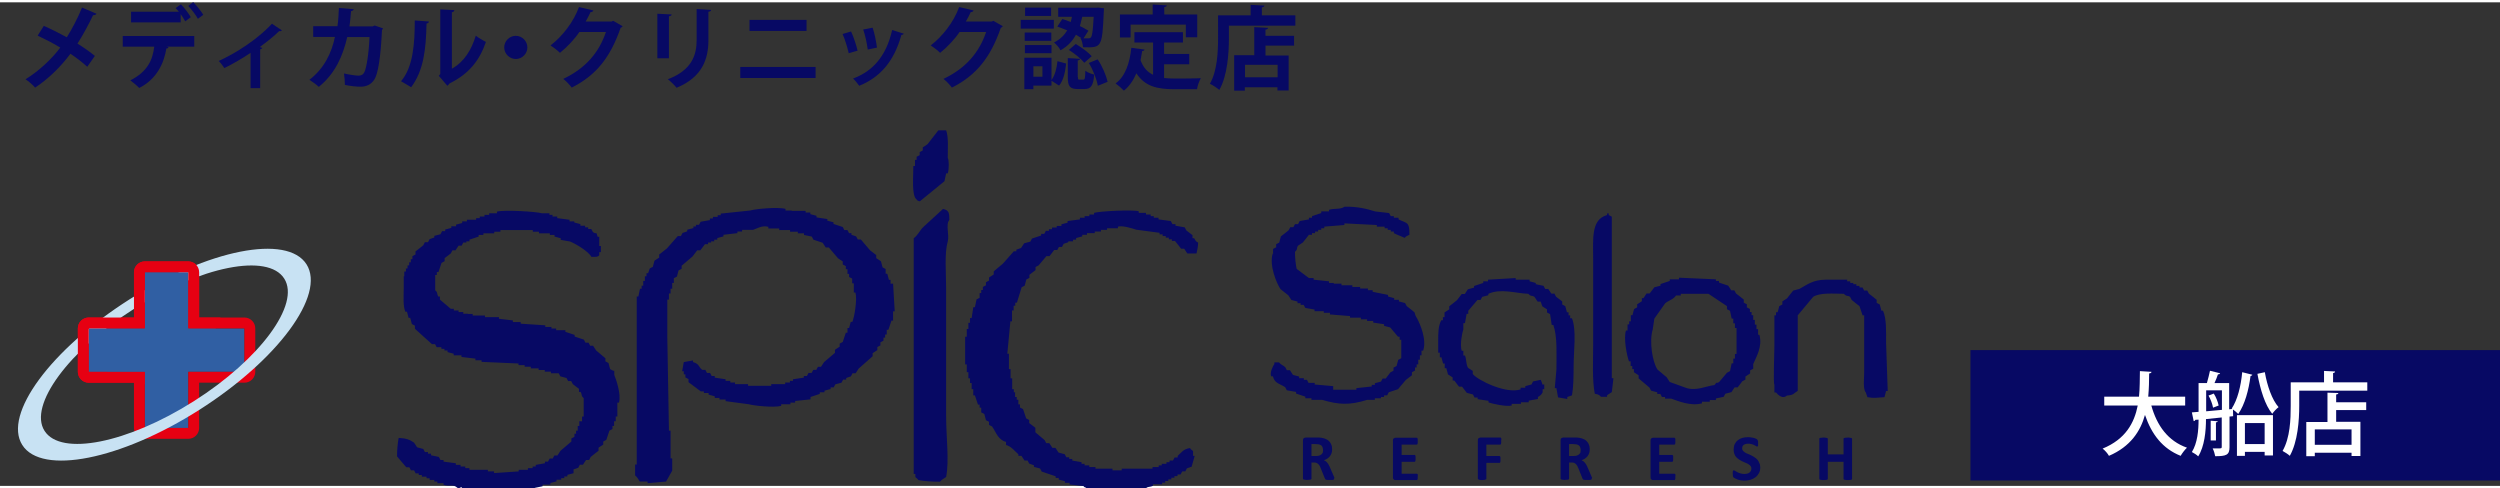 <?xml version="1.0" encoding="utf-8"?>
<!-- Generator: Adobe Illustrator 18.1.1, SVG Export Plug-In . SVG Version: 6.00 Build 0)  -->
<svg version="1.1" id="レイヤー_1" xmlns="http://www.w3.org/2000/svg" xmlns:xlink="http://www.w3.org/1999/xlink" x="0px"
	 y="0px" viewBox="0 0 1380.9 267.1" enable-background="new 0 0 1380.9 267.1" xml:space="preserve" width="297" height="58">
<rect x="0" y="0" width="1380.9" height="267.1" fill="#333333" stroke="none"/>
<g>
	<g>
		<path fill="#070964" d="M24.2,13c4.1,1.8,8.5,4,12.7,6.3c2.6-4.1,6-10.4,8.4-16.4l8,3.4c-0.2,0.5-0.9,0.8-1.9,0.8
			c-2.3,4.9-5.6,11-8.6,15.7c2.9,1.8,6.6,4.3,9.6,6.8l-4.2,6c-2.4-2.2-5.7-4.8-9.3-7.2c-5.1,6.9-12,13.8-19.5,18.7
			c-1.1-1.3-3.7-3.6-5.3-4.6c7.3-4.5,14.3-11,19.2-17.5c-4.1-2.5-8.5-4.7-12.5-6.6L24.2,13z"/>
		<path fill="#070964" d="M67.8,24.5v-5.9h39.5v5.9H92.1l1,0.3c-0.1,0.4-0.5,0.7-1.2,0.7c-1.3,7.9-5.1,16.8-15,21.8
			c-1-1.1-3.6-3.2-4.9-4.2c9.6-4.9,12.3-11.3,13.2-18.6H67.8z M102.3,10.5c-0.6-1.1-1.5-2.6-2.5-4v4.6H72.4V5.2h26.4
			c-0.6-0.8-1.3-1.5-1.8-2l2.9-2.1c2,1.9,4.3,5.1,5.5,7.1L102.3,10.5z M109.3,9.1c-1-1.9-3.5-5.2-5.3-7.1l2.7-2.1c2,2,4.4,5,5.6,7
			L109.3,9.1z"/>
		<path fill="#070964" d="M155.7,15.5c-0.3,0.4-0.8,0.5-1.5,0.4c-3.1,3.1-7.2,6.2-10.7,8.8c0.5,0.2,1,0.3,1.4,0.5
			c-0.1,0.3-0.6,0.6-1.2,0.8v21.4h-5.3V27.9c-3.6,2.5-10.2,6.4-14.5,8.4c-0.7-1.1-2.1-3-3.1-3.9c16.2-7.5,26.3-17.1,29.4-20.6
			L155.7,15.5z"/>
		<path fill="#070964" d="M211.6,14.4c-0.1,0.3-0.3,0.6-0.6,0.8c-0.7,15.2-2.2,24.3-4.2,27.4c-1.8,2.8-4.4,4-7.6,4
			c-2.4,0-5.4-0.3-8.7-1c0-1.7-0.2-4.6-0.5-6.3c3.1,0.7,6.7,1.2,7.9,1.2c1.5,0,2.6-0.4,3.4-2c1.1-2.3,2.4-9.8,2.8-19.3h-12.3
			c-2.4,10.3-6.5,20-15.7,27.5c-1.1-1.1-3.6-2.9-5.2-3.9c8.3-6.4,12.3-15,14.1-23.7H173v-5.9h13.4c0.5-3.5,0.6-6.3,0.8-10.1l8.2,0.7
			c-0.1,0.5-0.6,0.9-1.5,1.1c-0.3,3.1-0.4,5.4-0.9,8.4h12.8l1.2-0.5L211.6,14.4z"/>
		<path fill="#070964" d="M236.9,10.6c0,0.6-0.5,1-1.3,1.1c-0.3,14.4-1.6,26-8.5,35.2c-1.5-0.9-3.9-2.4-5.6-3.3
			c6.7-7.8,7.6-20.8,7.6-33.6L236.9,10.6z M249.7,36.6c6.7-3.7,10.8-10.5,13.1-18.2c1.3,1.1,4.1,2.7,5.6,3.5
			c-3.6,10.4-9.5,17.7-20.1,22.9c-0.3,0.5-0.8,1-1.2,1.3l-4.7-5.5l0.8-1V3.9l7.8,0.4c-0.1,0.6-0.5,1.1-1.4,1.2V36.6z"/>
		<path fill="#070964" d="M291.3,24.9c0,3.5-2.9,6.4-6.4,6.4c-3.5,0-6.4-2.9-6.4-6.4c0-3.5,2.9-6.4,6.4-6.4
			C288.5,18.5,291.3,21.5,291.3,24.9z"/>
		<path fill="#070964" d="M343.9,13.2c-0.2,0.4-0.7,0.7-1.1,0.9c-5.7,16.4-13.5,26.2-27,33c-1.1-1.4-2.9-3.5-4.7-4.8
			c12.5-5.9,19.8-14.7,23.6-25.9H320c-2.5,3.8-6.6,8.2-10.7,11.5c-1.2-1.2-3.5-3-5.2-4.1c6.5-5,12.7-12.9,15.7-21.2l8,1.9
			c-0.2,0.6-0.9,0.9-1.6,0.9c-0.8,1.8-1.8,3.6-2.7,5.2h14.3l0.9-0.4L343.9,13.2z"/>
		<path fill="#070964" d="M363.1,30.9V6.3l7.9,0.4c0,0.5-0.5,0.9-1.5,1v23.2H363.1z M392.8,4.2c0,0.5-0.4,0.9-1.5,1v15.7
			c0,10.6-3.5,20.5-17.6,26.3c-1-1.3-3.3-3.6-4.8-4.7c13.3-5.1,15.9-13.4,15.9-21.7V3.7L392.8,4.2z"/>
		<path fill="#070964" d="M450.5,35.7v6.1h-41.6v-6.1H450.5z M445.5,9.7v6.1H414V9.7H445.5z"/>
		<path fill="#070964" d="M470.1,16.1c1.4,3,2.9,7.6,3.6,10.6l-4.9,1.4c-0.7-3.1-2-7.5-3.4-10.6L470.1,16.1z M499.2,17.3
			c-0.2,0.4-0.6,0.7-1.3,0.7c-4.1,14.8-11.9,23.5-23.3,28.1c-0.7-1-2.3-3-3.4-4c10.7-4,18.2-12,21.6-26.8L499.2,17.3z M482,14
			c1.1,3.1,2,7.9,2.4,11l-5.1,1.1c-0.4-3.3-1.4-7.9-2.5-11.1L482,14z"/>
		<path fill="#070964" d="M553.9,13.2c-0.2,0.4-0.7,0.7-1.1,0.9c-5.7,16.4-13.5,26.2-27,33c-1.1-1.4-2.9-3.5-4.7-4.8
			c12.5-5.9,19.8-14.7,23.6-25.9H530c-2.5,3.8-6.6,8.2-10.7,11.5c-1.2-1.2-3.5-3-5.2-4.1c6.5-5,12.7-12.9,15.7-21.2l8,1.9
			c-0.2,0.6-0.9,0.9-1.6,0.9c-0.8,1.8-1.8,3.6-2.7,5.2h14.3l0.9-0.4L553.9,13.2z"/>
		<path fill="#070964" d="M582.1,9.7v4.8h-18.3V9.7H582.1z M580.8,30.6v12.3c1.9-2.5,2.9-6.5,3.3-10.4l4.8,1.3
			c-0.5,4.5-1.4,9.2-3.9,12.2l-4.2-2.7v2.7h-10v2h-5V30.6H580.8z M580.7,16.7v4.6h-14.7v-4.6H580.7z M566.1,28.1v-4.5h14.7v4.5
			H566.1z M580.6,2.9v4.6h-14.4V2.9H580.6z M575.8,41.1v-5.8h-5v5.8H575.8z M609.7,4.9c-0.9,20.2-1.1,20.2-11.5,19.9
			c-0.1-1.6-0.6-3.7-1.4-5.1l0.6,0.1c-0.9-0.6-2-1.2-3.1-1.9c-1.8,3.3-4.4,6.3-8.5,8.6c-0.7-1.4-2.3-3.3-3.6-4.3
			c3.5-1.8,5.7-4.1,7.3-6.7c-1.9-0.8-3.8-1.5-5.5-2.1l2.8-4.2c1.5,0.5,3.1,1,4.6,1.7c0.3-1,0.5-1.9,0.7-2.9h-7.6v-5h20.9l1.2-0.1
			l3.2,0.4L609.7,4.9z M595.4,41.2c0,1.4,0.1,1.5,0.9,1.5h2.1c0.8,0,1-0.6,1.1-4.9c1.1,0.9,3.4,1.8,4.9,2.1c-0.5,6.3-1.9,8-5.4,8
			h-3.7c-4.5,0-5.5-1.7-5.5-6.7V30.8l6.8,0.4c0,0.4-0.4,0.8-1.3,0.9V41.2z M598.9,33.4c-1.7-2.2-5.4-5.2-8.5-7.1l3.8-3.3
			c3.2,1.9,7,4.6,8.8,6.8L598.9,33.4z M598.5,19.9c1.2,0,2.1,0,2.8,0c0.5,0,0.9-0.1,1.3-0.6c0.7-0.8,1.1-3.8,1.5-11.3h-6.3
			c-0.4,1.6-0.8,3.3-1.3,5.1c1.8,0.9,3.5,1.8,4.7,2.6L598.5,19.9z M606.4,46.1c-0.6-3.5-2.6-8.8-5-12.6l4.9-2
			c2.6,3.8,4.7,8.9,5.5,12.4L606.4,46.1z"/>
		<path fill="#070964" d="M643,34.2v7.6c1.8,0.2,3.8,0.3,5.8,0.3c2.7,0,11.1,0,14.5-0.2c-0.9,1.5-1.9,4.3-2.1,6.1h-12.6
			c-9.4,0-16.3-1.6-20.9-8.8c-1.7,3.9-3.9,7.2-6.9,9.6c-1-1.1-3.3-3.1-4.6-4c5.3-3.8,7.8-11.1,8.7-19.7l7.3,1
			c-0.1,0.5-0.6,0.8-1.3,0.8c-0.3,1.8-0.6,3.4-0.9,5.1c1.5,4.1,3.9,6.6,6.9,8V22.2h-10.3v-5.7h26.8v5.7H643v6.3h13.9v5.7H643z
			 M624.5,12.4v7h-5.9V6.7h18.1V1.2l7.8,0.5c0,0.5-0.5,0.8-1.4,0.9v4.1h18.2v12.6H655v-7H624.5z"/>
		<path fill="#070964" d="M697.1,7.2h18.4v5.7h-36.7v7c0,8.2-0.8,20.6-5.3,28.5c-1.1-1-3.8-2.8-5.2-3.4c4.1-7.2,4.5-17.8,4.5-25.1
			V7.2h18V1.4l7.6,0.4c0,0.5-0.4,0.8-1.4,1V7.2z M700.4,14.1c0,0.6-0.5,0.9-1.4,1v3.4h15.8v5.4H699v5.5h12.8v19.3h-6.2v-1.8h-18v1.9
			h-5.9V29.2h11.1V13.7L700.4,14.1z M705.7,41.4v-6.9h-18v6.9H705.7z"/>
	</g>
	<g>
		<g>
			<path fill-rule="evenodd" clip-rule="evenodd" fill="#070964" d="M506.4,109c1,1,0,0.4,1.7,0.9c4.5-3.7,9.1-7.4,13.6-11.1
				c0.3-1.4,0.6-2.8,0.9-4.3h0.9c0.8-2.3,0.7-7.7,0-8.5c0-5,0.5-11.7-0.9-15.3h-4.3c-2,2.6-4,5.1-6,7.7c-0.9,0.6-1.7,1.1-2.6,1.7
				v1.7c-0.6,0.3-1.1,0.6-1.7,0.9v1.7c-0.6,0.3-1.1,0.6-1.7,0.9v1.7h-0.9v3.4h-0.9C504.6,95.5,503.3,106.9,506.4,109z M781.3,171.2
				c-1.4-1.1-2.8-2.3-4.3-3.4c-0.3-0.6-0.6-1.1-0.9-1.7c-1.1-0.3-2.3-0.6-3.4-0.9v-0.9h-2.6v-0.9c-1.1-0.3-2.3-0.6-3.4-0.9v-0.9
				c-2.8-0.6-5.7-1.1-8.5-1.7v-0.9h-2.6v-0.9h-4.3v-0.9h-4.3v-0.9h-6v-0.9h-4.3V155h-2.6v-0.9c-2.8-0.3-5.7-0.6-8.5-0.9v-0.9h-2.6
				c-2.3-1.7-4.5-3.4-6.8-5.1c-0.5-2.6-0.9-5.7-0.9-9.4c1.7-1.5,0.7-2,1.7-3.4c0.9-0.6,1.7-1.1,2.6-1.7c1.1-1.4,2.3-2.8,3.4-4.3h1.7
				v-0.9h1.7v-0.9h1.7v-0.9h1.7v-0.9h1.7v-0.9c3.7-0.3,7.4-0.6,11.1-0.9v-0.9c6,0.3,11.9,0.6,17.9,0.9v0.9h4.3v0.9h1.7v0.9h1.7v0.9
				h1.7v0.9c1.9,1,4.1,1.7,6,2.6c0.7-0.9,1.5-1.2,2.6-1.7c0.1-7.3-1.3-6.2-6-8.5v-0.9h-2.6v-0.9h-1.7c-0.3-0.6-0.6-1.1-0.9-1.7
				c-2.6-0.3-5.1-0.6-7.7-0.9c-4.8-1.5-10.2-2.8-17-2.6c-1.9,1.6-5.8,0.8-8.5,1.7v0.9h-4.3v0.9c-1.7,0.6-3.4,1.1-5.1,1.7v0.9h-1.7
				v0.9c-1.7,0.3-3.4,0.6-5.1,0.9c-0.3,0.6-0.6,1.1-0.9,1.7h-1.7c-0.3,0.6-0.6,1.1-0.9,1.7h-1.7c-0.3,0.6-0.6,1.1-0.9,1.7
				c-1.4,1.1-2.8,2.3-4.3,3.4c-0.3,1.1-0.6,2.3-0.9,3.4c-0.6,0.3-1.1,0.6-1.7,0.9v1.7c-0.6,0.3-1.1,0.6-1.7,0.9v2.6H703
				c-2.1,6.4,2.3,16.8,4.3,19.6c1.4,1.1,2.8,2.3,4.3,3.4c0.6,0.9,1.1,1.7,1.7,2.6c1.1,0.3,2.3,0.6,3.4,0.9v0.9h1.7v0.9h1.7
				c0.3,0.6,0.6,1.1,0.9,1.7c1.7,0.3,3.4,0.6,5.1,0.9v0.9h5.1v0.9h3.4v0.9c3.7,0.3,7.4,0.6,11.1,0.9v0.9h6v0.9h3.4v0.9h3.4v0.9
				c2,0.3,4,0.6,6,0.9v0.9c1.1,0.3,2.3,0.6,3.4,0.9c1.4,1.7,2.8,3.4,4.3,5.1h0.9v1.7h0.9v10.2c-0.6,0.3-1.1,0.6-1.7,0.9
				c-0.3,1.1-0.6,2.3-0.9,3.4c-0.6,0.3-1.1,0.6-1.7,0.9v1.7c-0.6,0.3-1.1,0.6-1.7,0.9c-0.9,1.1-1.7,2.3-2.6,3.4h-1.7
				c-0.3,0.6-0.6,1.1-0.9,1.7c-1.1,0.3-2.3,0.6-3.4,0.9v0.9h-1.7v0.9c-2.8,0.3-5.7,0.6-8.5,0.9v0.9h-12.8V212
				c-3.4-0.3-6.8-0.6-10.2-0.9v-0.9h-3.4c-0.3-0.6-0.6-1.1-0.9-1.7h-1.7v-0.9h-2.6v-0.9c-1.1-0.3-2.3-0.6-3.4-0.9
				c-0.6-0.9-1.1-1.7-1.7-2.6h-1.7c-0.3-0.6-0.6-1.1-0.9-1.7c-1.1-1-2.5-1.4-3.4-2.6h-2.6v0.9c-0.5,0.5-2.8,5-1.7,6.8h0.9
				c1,4,3.8,4,6.8,6c0.3,0.6,0.6,1.1,0.9,1.7c1.7,0.3,3.4,0.6,5.1,0.9v0.9c1.7,0.6,3.4,1.1,5.1,1.7v0.9h3.4v0.9h6
				c9.4,2.8,15.3,2.9,24.7,0h4.3v-0.9h3.4V218h1.7v-0.9h1.7c0.3-0.6,0.6-1.1,0.9-1.7c1.7-0.6,3.4-1.1,5.1-1.7
				c1.4-1.7,2.8-3.4,4.3-5.1c1.1-0.9,2.3-1.7,3.4-2.6v-1.7c0.6-0.3,1.1-0.6,1.7-0.9v-1.7h0.9v-1.7h0.9v-2.6h0.9V195h0.9v-2.6h0.9
				c2.1-6.3-1.8-14.9-3.4-17.9C781.9,173.4,781.6,172.3,781.3,171.2z M491.9,155.9v-2.6h-0.9c-0.3-1.1-0.6-2.3-0.9-3.4h-0.9v-2.6
				c-0.6-0.3-1.1-0.6-1.7-0.9c-0.3-1.1-0.6-2.3-0.9-3.4c-0.9-0.6-1.7-1.1-2.6-1.7v-1.7c-1.1-0.9-2.3-1.7-3.4-2.6c-1.7-2-3.4-4-5.1-6
				h-1.7c-0.3-0.6-0.6-1.1-0.9-1.7c-0.9-0.3-1.7-0.6-2.6-0.9v-0.9H469c-0.3-0.6-0.6-1.1-0.9-1.7h-1.7c-0.3-0.6-0.6-1.1-0.9-1.7
				c-1.7-0.6-3.4-1.1-5.1-1.7v-0.9c-1.1-0.3-2.3-0.6-3.4-0.9v-0.9c-2-0.3-4-0.6-6-0.9v-0.9c-1.1-0.3-2.3-0.6-3.4-0.9v-0.9h-2.6v-0.9
				h-7.7V115h-3.4v-0.9c-4.1-1.2-16.6,0-19.6,0.9c-5.4,0.6-10.8,1.1-16.2,1.7v0.9h-1.7v0.9h-2.6v0.9h-1.7v0.9
				c-1.7,0.3-3.4,0.6-5.1,0.9c-0.3,0.6-0.6,1.1-0.9,1.7h-1.7v0.9H383v0.9c-1.1,0.3-2.3,0.6-3.4,0.9v0.9c-0.9,0.3-1.7,0.6-2.6,0.9
				c-0.3,0.6-0.6,1.1-0.9,1.7h-1.7c-2,2.3-4,4.5-6,6.8c-1.4,1.1-2.8,2.3-4.3,3.4v1.7c-0.9,0.6-1.7,1.1-2.6,1.7
				c-0.3,1.1-0.6,2.3-0.9,3.4c-0.6,0.3-1.1,0.6-1.7,0.9c-0.3,0.9-0.6,1.7-0.9,2.6h-0.9v1.7h-0.9v2.6h-0.9v2.6h-0.9v1.7h-0.9
				c-0.3,1.4-0.6,2.8-0.9,4.3h-0.9v92.8h-0.9v6c1,0.8,1.9,2.2,2.6,3.4h4.3v0.9c3.4-0.3,6.8-0.6,10.2-0.9c1.1-2,2.3-4,3.4-6v-6.8
				h-0.9v-15.3h-0.9c-0.3-17-0.6-34-0.9-51.1v-21.3h0.9v-3.4h0.9v-2.6h0.9V155h0.9v-2.6c0.6-0.3,1.1-0.6,1.7-0.9
				c0.3-1.1,0.6-2.3,0.9-3.4c0.6-0.3,1.1-0.6,1.7-0.9v-1.7c2-1.7,4-3.4,6-5.1c0.9-1.1,1.7-2.3,2.6-3.4h1.7c0.9-1.1,1.7-2.3,2.6-3.4
				h1.7v-0.9h1.7V132h1.7v-0.9h1.7v-0.9c1.1-0.3,2.3-0.6,3.4-0.9v-0.9c2.6-0.3,5.1-0.6,7.7-0.9v-0.9h2.6v-0.9h6c2-0.6,5-2.7,8.5-1.7
				v0.9h6v0.9h6v0.9h4.3v0.9h3.4v0.9c1.4,0.3,2.8,0.6,4.3,0.9c0.3,0.6,0.6,1.1,0.9,1.7c1.7,0.6,3.4,1.1,5.1,1.7
				c0.6,0.9,1.1,1.7,1.7,2.6h1.7c1.7,2,3.4,4,5.1,6c0.9,0.6,1.7,1.1,2.6,1.7v1.7c0.6,0.3,1.1,0.6,1.7,0.9v1.7h0.9v2.6h0.9v1.7
				c0.6,0.3,1.1,0.6,1.7,0.9v2.6h0.9v5.1h0.9c1.1,3.8-0.6,13.7-1.7,16.2h-0.9c-0.3,1.1-0.6,2.3-0.9,3.4h-0.9v2.6h-0.9
				c-0.6,1.7-1.1,3.4-1.7,5.1c-0.6,0.3-1.1,0.6-1.7,0.9v1.7c-0.9,0.6-1.7,1.1-2.6,1.7v1.7c-2,1.7-4,3.4-6,5.1
				c-0.6,0.9-1.1,1.7-1.7,2.6h-1.7c-0.3,0.6-0.6,1.1-0.9,1.7h-1.7c-0.3,0.6-0.6,1.1-0.9,1.7h-1.7c-0.3,0.6-0.6,1.1-0.9,1.7h-1.7v0.9
				c-2,0.3-4,0.6-6,0.9v0.9h-1.7v0.9h-2.6v0.9h-7.7v0.9h-12.8v-0.9H406v-0.9h-2.6v-0.9h-2.6v-0.9c-2-0.3-4-0.6-6-0.9v-0.9h-1.7
				c-0.3-0.6-0.6-1.1-0.9-1.7h-1.7c-0.3-0.6-0.6-1.1-0.9-1.7h-1.7c-2.2-1.6-1.4-3.2-5.1-4.3v-0.9c-1.7,0.3-3.4,0.6-5.1,0.9
				c-0.3,1.7-0.6,3.4-0.9,5.1h0.9v1.7h0.9v1.7c0.6,0.3,1.1,0.6,1.7,0.9v1.7c2.3,1.7,4.5,3.4,6.8,5.1h1.7v0.9h2.6v0.9
				c1.1,0.3,2.3,0.6,3.4,0.9v0.9h2.6v0.9h3.4v0.9c4.3,0.6,8.5,1.1,12.8,1.7c2.7,0.8,13.9,2,17.9,0.9v-0.9h5.1v-0.9h2.6v-0.9
				c2.8-0.3,5.7-0.6,8.5-0.9V218c1.7-0.6,3.4-1.1,5.1-1.7v-0.9h2.6v-0.9c1.1-0.3,2.3-0.6,3.4-0.9v-0.9h1.7c0.3-0.6,0.6-1.1,0.9-1.7
				c1.1-0.3,2.3-0.6,3.4-0.9c0.3-0.6,0.6-1.1,0.9-1.7h1.7v-0.9c0.9-0.3,1.7-0.6,2.6-0.9c0.3-0.6,0.6-1.1,0.9-1.7h1.7
				c0.6-0.9,1.1-1.7,1.7-2.6c2.6-2.3,5.1-4.5,7.7-6.8v-1.7c0.9-0.6,1.7-1.1,2.6-1.7v-1.7c0.6-0.3,1.1-0.6,1.7-0.9v-1.7
				c0.6-0.3,1.1-0.6,1.7-0.9v-1.7h0.9v-1.7h0.9v-2.6h0.9c0.6-1.7,1.1-3.4,1.7-5.1h0.9v-5.1h0.9c-0.3-5.1-0.6-10.2-0.9-15.3H491.9z
				 M520.9,114.1c-3.7,3.4-7.4,6.8-11.1,10.2c-1.8,1.8-2.9,4.5-5.1,6v130.2h0.9v1.7c0.2,0.4,1.2,0.8,1.7,1.7
				c3.2,0.6,7.6,0.9,11.9,0.9c0.8-1,2.2-1.9,3.4-2.6c1.8-9.2,0-21.6,0-34v-70.6c0-8.1-1-18.9,0.9-25.5c1-3.8-1.3-9.4,0.9-11.9
				C524.4,116.1,524.1,114.9,520.9,114.1z M338.7,203.5c-0.6-0.3-1.1-0.6-1.7-0.9c-0.3-1.1-0.6-2.3-0.9-3.4
				c-0.6-0.3-1.1-0.6-1.7-0.9v-1.7c-1.7-1.4-3.4-2.8-5.1-4.3c-0.6-0.9-1.1-1.7-1.7-2.6H326c-0.3-0.6-0.6-1.1-0.9-1.7h-1.7
				c-0.3-0.6-0.6-1.1-0.9-1.7c-1.7-0.6-3.4-1.1-5.1-1.7v-0.9c-1.7-0.6-3.4-1.1-5.1-1.7v-0.9h-5.1v-0.9h-2.6v-0.9h-3.4v-0.9
				c-4.5-0.3-9.1-0.6-13.6-0.9v-0.9h-4.3v-0.9c-2.6-0.3-5.1-0.6-7.7-0.9v-0.9h-7.7v-0.9h-6.8v-0.9h-2.6V172h-2.6v-0.9h-2.6v-0.9
				h-2.6v-0.9h-1.7c-2-1.7-4-3.4-6-5.1v-1.7h-0.9c-1-1.7-0.1-2.1-1.7-3.4v-8.5h0.9V149h0.9c0.6-1.7,1.1-3.4,1.7-5.1
				c0.6-0.3,1.1-0.6,1.7-0.9v-1.7c1.1-0.9,2.3-1.7,3.4-2.6c0.3-0.6,0.6-1.1,0.9-1.7h1.7c0.6-0.9,1.1-1.7,1.7-2.6h1.7
				c0.3-0.6,0.6-1.1,0.9-1.7h1.7V132h1.7v-0.9c1.7-0.6,3.4-1.1,5.1-1.7v-0.9h2.6v-0.9h6v-0.9h3.4v-0.9h17.9v0.9h3.4v0.9h6v0.9h2.6
				v0.9c1.1,0.3,2.3,0.6,3.4,0.9v0.9c1.7,0.3,3.4,0.6,5.1,0.9c3.5,1.4,10.2,5.5,11.9,8.5c1.8,0,3.5,0.2,4.3-0.9V138h0.9v-3.4h-0.9
				v-5.1h-0.9c-1-3.5-0.3-1-2.6-2.6c-0.3-0.6-0.6-1.1-0.9-1.7h-1.7v-0.9h-1.7v-0.9h-2.6v-0.9c-1.1-0.3-2.3-0.6-3.4-0.9V121h-2.6
				v-0.9c-2.3-0.3-4.5-0.6-6.8-0.9v-0.9h-2.6v-0.9h-1.7v-0.9h-4.3c-2.8-0.9-20.7-2-24.7-0.9v0.9h-4.3v0.9h-2.6v0.9h-2.6v0.9H263v0.9
				h-5.1v0.9h-2.6v0.9c-1.1,0.3-2.3,0.6-3.4,0.9v0.9h-2.6v0.9c-1.1,0.3-2.3,0.6-3.4,0.9v0.9h-1.7c-0.3,0.6-0.6,1.1-0.9,1.7
				c-1.1,0.3-2.3,0.6-3.4,0.9v0.9c-0.9,0.3-1.7,0.6-2.6,0.9c-0.3,0.6-0.6,1.1-0.9,1.7h-1.7c-0.3,0.6-0.6,1.1-0.9,1.7
				c-1.4,1.1-2.8,2.3-4.3,3.4v1.7c-0.6,0.3-1.1,0.6-1.7,0.9v1.7h-0.9v1.7h-0.9v1.7h-0.9v1.7h-0.9v1.7h-0.9v2.6H223v6.8
				c0,4.4-0.5,9.5,0.9,12.8h0.9c0.3,1.1,0.6,2.3,0.9,3.4h0.9c0.3,1.1,0.6,2.3,0.9,3.4c0.6,0.3,1.1,0.6,1.7,0.9v1.7
				c3.1,2.8,6.2,5.7,9.4,8.5h1.7c0.3,0.6,0.6,1.1,0.9,1.7h2.6v0.9h1.7v0.9h1.7v0.9c1.1,0.3,2.3,0.6,3.4,0.9v0.9h4.3v0.9
				c2.6,0.3,5.1,0.6,7.7,0.9v0.9h3.4v0.9c6.8,0.3,13.6,0.6,20.4,0.9v0.9h3.4v0.9h3.4v0.9h4.3v0.9h3.4v0.9h3.4v0.9h4.3
				c0.3,0.6,0.6,1.1,0.9,1.7c1.1,0.3,2.3,0.6,3.4,0.9c0.3,0.6,0.6,1.1,0.9,1.7h1.7c0.3,0.6,0.6,1.1,0.9,1.7c1.1,0.9,2.3,1.7,3.4,2.6
				v1.7h0.9c1,1.7,0.1,2.1,1.7,3.4v10.2h-0.9v2.6H320v2.6h-0.9v2.6h-0.9v1.7h-0.9v1.7c-0.6,0.3-1.1,0.6-1.7,0.9v1.7
				c-2,1.7-4,3.4-6,5.1c-0.6,0.9-1.1,1.7-1.7,2.6h-1.7c-0.3,0.6-0.6,1.1-0.9,1.7h-1.7c-0.3,0.6-0.6,1.1-0.9,1.7h-1.7v0.9
				c-1.7,0.3-3.4,0.6-5.1,0.9v0.9h-1.7v0.9h-2.6v0.9h-5.1v0.9c-4.5,0.3-9.1,0.6-13.6,0.9v-0.9h-3.4v-0.9h-10.2v-0.9H257v-0.9h-2.6
				v-0.9h-2.6v-0.9c-2.3-0.3-4.5-0.6-6.8-0.9v-0.9h-1.7c-0.3-0.6-0.6-1.1-0.9-1.7c-1.4-0.3-2.8-0.6-4.3-0.9v-0.9h-1.7v-0.9h-1.7
				c-0.3-0.6-0.6-1.1-0.9-1.7c-1.1-0.3-2.3-0.6-3.4-0.9c-0.6-0.9-1.1-1.7-1.7-2.6c-2.5-1.7-4.4-2.4-8.5-2.6
				c-0.5,2.8-0.9,6.3-0.9,10.2c1.7,2,3.4,4,5.1,6h1.7c0.3,0.6,0.6,1.1,0.9,1.7h1.7c0.3,0.6,0.6,1.1,0.9,1.7h1.7v0.9h1.7v0.9h2.6v0.9
				h1.7v0.9h2.6v0.9h1.7v0.9h3.4v0.9c3.5,1.1,5.2-0.6,7.7,1.7c2.3,0.6,1.9-1.8,2.6,0.6h39.2c0.3-0.9,0.6,0.3,0.9-0.6
				c1.4-0.3,2.8-0.6,4.3-0.9v-0.9h4.3v-0.9c1.1-0.3,2.3-0.6,3.4-0.9v-0.9h2.6v-0.9h1.7v-0.9h1.7v-0.9c1.1-0.3,2.3-0.6,3.4-0.9V258
				c0.9-0.3,1.7-0.6,2.6-0.9c0.3-0.6,0.6-1.1,0.9-1.7h1.7c0.6-0.9,1.1-1.7,1.7-2.6h1.7c0.3-0.6,0.6-1.1,0.9-1.7
				c1.4-1.1,2.8-2.3,4.3-3.4v-1.7c0.9-0.6,1.7-1.1,2.6-1.7v-1.7c0.6-0.3,1.1-0.6,1.7-0.9c0.6-1.7,1.1-3.4,1.7-5.1
				c0.6-0.3,1.1-0.6,1.7-0.9v-1.7h0.9v-2.6h0.9v-2.6h0.9v-7.7h0.9c1.3-4.4-1.5-12.6-2.6-15.3V203.5z M659.6,130.3h-0.9v-1.7
				c-1.1-0.9-2.3-1.7-3.4-2.6c-0.3-0.6-0.6-1.1-0.9-1.7c-1.7-0.3-3.4-0.6-5.1-0.9v-0.9h-1.7c-0.3-0.6-0.6-1.1-0.9-1.7
				c-2.3-0.3-4.5-0.6-6.8-0.9v-0.9h-2.6v-0.9h-1.7v-0.9h-2.6v-0.9H629v-0.9c-3.5-1-22.1,0-24.7,0.9v0.9h-2.6v0.9h-2.6v0.9h-2.6v0.9
				c-2.3,0.3-4.5,0.6-6.8,0.9v0.9c-1.1,0.3-2.3,0.6-3.4,0.9v0.9h-2.6v0.9h-2.6v0.9h-1.7v0.9h-1.7c-0.3,0.6-0.6,1.1-0.9,1.7h-1.7v0.9
				c-1.7,0.6-3.4,1.1-5.1,1.7c-0.3,0.6-0.6,1.1-0.9,1.7c-1.1,0.3-2.3,0.6-3.4,0.9c-0.6,0.9-1.1,1.7-1.7,2.6
				c-0.9,0.3-1.7,0.6-2.6,0.9v0.9H560c-2,2.3-4,4.5-6,6.8c-1.7,1.4-3.4,2.8-5.1,4.3v1.7c-0.9,0.6-1.7,1.1-2.6,1.7v1.7
				c-0.6,0.3-1.1,0.6-1.7,0.9v1.7c-0.6,0.3-1.1,0.6-1.7,0.9v1.7h-0.9v1.7h-0.9v2.6c-0.6,0.3-1.1,0.6-1.7,0.9
				c-0.3,1.4-0.6,2.8-0.9,4.3h-0.9c-0.3,2-0.6,4-0.9,6h-0.9v2.6h-0.9v3.4h-0.9v4.3h-0.9v15.3h0.9v4.3h0.9v3.4h0.9v2.6h0.9v3.4h0.9
				v3.4h0.9c0.6,1.7,1.1,3.4,1.7,5.1h0.9v1.7h0.9v2.6c0.6,0.3,1.1,0.6,1.7,0.9c0.3,1.1,0.6,2.3,0.9,3.4c0.6,0.3,1.1,0.6,1.7,0.9v1.7
				c0.6,0.3,1.1,0.6,1.7,0.9c2.3,3.3,3.2,7.3,7.7,8.5v1.7c3.1,0.9,4.6,3.3,6.8,5.1v0.9h1.7c0.6,0.9,1.1,1.7,1.7,2.6h1.7
				c0.3,0.6,0.6,1.1,0.9,1.7c0.9,0.3,1.7,0.6,2.6,0.9v0.9c1.1,0.3,2.3,0.6,3.4,0.9c0.3,0.6,0.6,1.1,0.9,1.7c2.6,0.9,5.1,1.7,7.7,2.6
				v0.9h1.7v0.9c1.1,0.3,2.3,0.6,3.4,0.9v0.9h2.6v0.9c2.6,0.3,5.1,0.6,7.7,0.9c0.6,1.1,1.1,0.3,1.7,1.4h32.3
				c0.3-0.9,0.6,0.3,0.9-0.6c1.2-0.5,1.9-0.3,3.4-0.9v-0.9h5.1v-0.9h1.7v-0.9h1.7v-0.9h1.7v-0.9h1.7v-0.9h1.7v-0.9h1.7
				c0.3-0.6,0.6-1.1,0.9-1.7h1.7c0.3-0.6,0.6-1.1,0.9-1.7c0.9-0.3,1.7-0.6,2.6-0.9c0.6-2,1.1-4,1.7-6h-0.9v-2.6
				c-0.2-0.4-1.2-0.7-1.7-1.7c-3.7,0.5-4.6,2.4-6.8,4.3v0.9h-1.7c-0.3,0.6-0.6,1.1-0.9,1.7H646v0.9h-1.7v0.9h-2.6v0.9H640v0.9h-3.4
				v0.9h-17v0.9h-5.1v-0.9h-9.4v-0.9h-3.4v-0.9h-2.6v-0.9h-1.7v-0.9c-1.7-0.3-3.4-0.6-5.1-0.9v-0.9h-1.7v-0.9H589
				c-0.3-0.6-0.6-1.1-0.9-1.7c-1.1-0.3-2.3-0.6-3.4-0.9c-0.6-0.9-1.1-1.7-1.7-2.6h-1.7c-0.6-0.9-1.1-1.7-1.7-2.6h-1.7
				c-0.3-0.6-0.6-1.1-0.9-1.7c-1.7-1.4-3.4-2.8-5.1-4.3V235c-1.1-0.9-2.3-1.7-3.4-2.6v-1.7c-0.6-0.3-1.1-0.6-1.7-0.9
				c-0.6-1.7-1.1-3.4-1.7-5.1c-0.6-0.3-1.1-0.6-1.7-0.9v-1.7h-0.9v-2.6h-0.9V218h-0.9v-2.6H560v-1.7h-0.9v-6h-0.9v-5.1h-0.9v-8.5
				h-0.9c0.6-6,1.1-11.9,1.7-17.9h0.9v-6h0.9v-2.6h0.9v-1.7h0.9c0.9-2.8,1.7-5.7,2.6-8.5c0.6-0.3,1.1-0.6,1.7-0.9
				c0.3-1.1,0.6-2.3,0.9-3.4c0.6-0.3,1.1-0.6,1.7-0.9v-1.7c1.1-0.9,2.3-1.7,3.4-2.6v-1.7c0.6-0.3,1.1-0.6,1.7-0.9
				c1.4-1.7,2.8-3.4,4.3-5.1h1.7c0.9-1.1,1.7-2.3,2.6-3.4h1.7c0.3-0.6,0.6-1.1,0.9-1.7h1.7c0.3-0.6,0.6-1.1,0.9-1.7
				c0.9-0.3,1.7-0.6,2.6-0.9V132h2.6v-0.9h1.7v-0.9c1.1-0.3,2.3-0.6,3.4-0.9v-0.9h2.6v-0.9h4.3v-0.9h3.4v-0.9h3.4v-0.9h6v-0.9
				c2.8-0.8,8.5,1.2,10.2,1.7c4.3,0.6,8.5,1.1,12.8,1.7v0.9h1.7v0.9h1.7v0.9h1.7v0.9h1.7v0.9h1.7c1.1,1.4,2.3,2.8,3.4,4.3h1.7
				c0.6,0.9,1.1,1.7,1.7,2.6h5.1c0.4-2.1,0.8-3.1,0.9-6C660.2,132,660.4,131.4,659.6,130.3z M890.3,118.4c-0.6-0.3-1.1-0.6-1.7-0.9
				v-0.9h-0.9v0.9c-9,2.4-7.7,13.3-7.7,24.7V189c0,8.9-0.6,19.7,0.9,27.2c1.9,0.4,2.4,0.5,3.4,1.7h3.4v-0.9c0.9-0.6,1.7-1.1,2.6-1.7
				c0.3-2.6,0.6-5.1,0.9-7.7h-0.9V118.4z M867.3,174.6v-1.7h-0.9v-1.7h-0.9c-0.3-1.1-0.6-2.3-0.9-3.4c-0.6-0.3-1.1-0.6-1.7-0.9v-1.7
				c-1.1-0.9-2.3-1.7-3.4-2.6c-0.3-0.6-0.6-1.1-0.9-1.7h-1.7c-0.6-0.9-1.1-1.7-1.7-2.6h-1.7c-0.3-0.6-0.6-1.1-0.9-1.7
				c-1.4-0.3-2.8-0.6-4.3-0.9V155c-1.1-0.3-2.3-0.6-3.4-0.9v-0.9h-7.7v-0.9c-5.1,0.3-10.2,0.6-15.3,0.9v0.9h-2.6v0.9
				c-1.7,0.6-3.4,1.1-5.1,1.7v0.9c-1.1,0.3-2.3,0.6-3.4,0.9c-0.6,0.9-1.1,1.7-1.7,2.6h-1.7c-0.9,1.1-1.7,2.3-2.6,3.4
				c-1.4,1.1-2.8,2.3-4.3,3.4v1.7c-0.9,0.6-1.7,1.1-2.6,1.7v2.6h-0.9v1.7h-0.9c-1.7,3.2-1.7,7-1.7,11.9v6h0.9v2.6h0.9
				c0.3,1.1,0.6,2.3,0.9,3.4h0.9v2.6h0.9c0.3,1.1,0.6,2.3,0.9,3.4c0.9,0.6,1.7,1.1,2.6,1.7v1.7h0.9c0.9,1.1,1.7,2.3,2.6,3.4h1.7
				c0.9,1.1,1.7,2.3,2.6,3.4c1.1,0.3,2.3,0.6,3.4,0.9c0.3,0.6,0.6,1.1,0.9,1.7h1.7v0.9c2,0.3,4,0.6,6,0.9v0.9
				c2,0.7,9.9,2.5,12.8,1.7v-0.9h5.1v-0.9h4.3v-0.9c1.7-0.3,3.4-0.6,5.1-0.9V218c1.2-0.7,1.9-1.2,2.6-2.6v-1.7h0.9v-2.6H852
				c-0.3-0.9-0.6-1.7-0.9-2.6c-1.4,0.3-2.8,0.6-4.3,0.9c-0.3,0.6-0.6,1.1-0.9,1.7c-1.1,0.3-2.3,0.6-3.4,0.9v0.9h-2.6v0.9
				c-8.2,2.7-24-5.3-26.4-8.5v-1.7c-0.9-0.6-1.7-1.1-2.6-1.7c-1.2-1.9-0.8-4.6-1.7-6.8h-0.9v-2.6h-0.9c-1.1-3.3,0.2-9.9,0.9-11.9
				v-3.4h0.9c0.3-1.7,0.6-3.4,0.9-5.1h0.9v-1.7c1.7-2,3.4-4,5.1-6h1.7c0.3-0.6,0.6-1.1,0.9-1.7c1.1-0.3,2.3-0.6,3.4-0.9V161
				c6.9-3.1,14.8-0.3,22.1,0c1.5,1.7,1.9,0.7,3.4,1.7c0.6,0.9,1.1,1.7,1.7,2.6h1.7c0.3,0.9,0.6,1.7,0.9,2.6c0.9,0.6,1.7,1.1,2.6,1.7
				v1.7c0.6,0.3,1.1,0.6,1.7,0.9c0.3,2,0.6,4,0.9,6h0.9c2.3,6.6,1.7,16,1.7,24.7c-0.3,3.4-0.6,6.8-0.9,10.2h0.9
				c0.3,1.7,0.6,3.4,0.9,5.1c1.7,0.3,3.4,0.6,5.1,0.9V218c0.9-0.3,1.7-0.6,2.6-0.9c0.8-4.3,0.9-10.6,0.9-16.2
				c0-8.2,1.7-19.7-0.9-26.4H867.3z M971.1,183.9v-3.4h-0.9V178h-0.9v-2.6h-0.9v-2.6h-0.9v-1.7h-0.9v-1.7c-0.6-0.3-1.1-0.6-1.7-0.9
				v-1.7c-0.6-0.3-1.1-0.6-1.7-0.9v-1.7c-1.4-1.1-2.8-2.3-4.3-3.4c-0.3-0.6-0.6-1.1-0.9-1.7h-1.7c-0.6-0.9-1.1-1.7-1.7-2.6
				c-1.7-0.6-3.4-1.1-5.1-1.7v-0.9h-1.7v-0.9c-6.8-0.3-13.6-0.6-20.4-0.9v0.9h-5.1v0.9c-1.7,0.6-3.4,1.1-5.1,1.7v0.9
				c-1.1,0.3-2.3,0.6-3.4,0.9c-0.9,1.1-1.7,2.3-2.6,3.4h-1.7c-0.6,0.9-1.1,1.7-1.7,2.6h-0.9v1.7c-0.9,0.6-1.7,1.1-2.6,1.7v1.7
				c-0.6,0.3-1.1,0.6-1.7,0.9c-0.3,1.1-0.6,2.3-0.9,3.4h-0.9v3.4h-0.9v1.7h-0.9v3.4h-0.9c-1.4,4.6,0.6,14.2,1.7,17h0.9v2.6h0.9v1.7
				h0.9v1.7c0.9,0.6,1.7,1.1,2.6,1.7v1.7c2,1.7,4,3.4,6,5.1c0.3,0.6,0.6,1.1,0.9,1.7c1.1,0.3,2.3,0.6,3.4,0.9v0.9h1.7
				c0.3,0.6,0.6,1.1,0.9,1.7h1.7v0.9h3.4c3.8,1.3,10.7,4.3,17,2.6v-0.9h4.3v-0.9h3.4v-0.9c1.4-0.3,2.8-0.6,4.3-0.9
				c0.3-0.6,0.6-1.1,0.9-1.7c1.1-0.3,2.3-0.6,3.4-0.9c0.6-0.9,1.1-1.7,1.7-2.6h1.7c0.9-1.1,1.7-2.3,2.6-3.4c0.6-0.3,1.1-0.6,1.7-0.9
				v-1.7c0.9-0.6,1.7-1.1,2.6-1.7v-1.7c0.6-0.3,1.1-0.6,1.7-0.9v-2.6c1.5-3.6,5.3-9.6,3.4-16.2H971.1z M959.2,194.2h-0.9v2.6h-0.9
				v2.6h-0.9c-0.3,1.4-0.6,2.8-0.9,4.3c-0.6,0.3-1.1,0.6-1.7,0.9c-1.4,1.7-2.8,3.4-4.3,5.1c-1.8,1.3-0.8-0.8-2.6,1.7
				c-4.4,0.5-9.8,3.3-15.3,1.7c-3.1-1.1-6.2-2.3-9.4-3.4c-0.6-0.9-1.1-1.7-1.7-2.6c-1.7-1.4-3.4-2.8-5.1-4.3
				c-2.8-4.2-4.6-15.7-2.6-22.1c0.3-2,0.6-4,0.9-6c2-2.8,4-5.7,6-8.5c2.2-1.7,4.4-2,6-4.3h2.6V161h15.3c3.4,2.3,6.8,4.5,10.2,6.8
				v1.7c0.6,0.3,1.1,0.6,1.7,0.9c0.3,1.4,0.6,2.8,0.9,4.3h0.9v2.6h0.9v2.6h0.9V194.2z M1041.8,188.2c0-6.5,0.3-13.3-1.7-17.9h-0.9
				c-0.3-1.1-0.6-2.3-0.9-3.4c-0.6-0.3-1.1-0.6-1.7-0.9v-1.7c-1.4-1.1-2.8-2.3-4.3-3.4c-0.3-0.6-0.6-1.1-0.9-1.7h-1.7
				c-0.3-0.6-0.6-1.1-0.9-1.7h-1.7v-0.9h-1.7v-0.9h-1.7V155h-1.7v-0.9h-1.7v-0.9h-11.9c-7.2,0.1-10,2.7-14.5,5.1
				c-1.1,0.3-2.3,0.6-3.4,0.9c-1.1,1.4-2.3,2.8-3.4,4.3c-0.9,0.6-1.7,1.1-2.6,1.7v1.7c-0.6,0.3-1.1,0.6-1.7,0.9
				c-0.3,1.1-0.6,2.3-0.9,3.4h-0.9v1.7h-0.9v17c0,4.5-0.7,20.3,0,21.3v4.3h0.9c1.2,1.5,3.8,3.8,6,1.7c3.9-0.2,3.6-1.2,6-2.6v-41.7
				c2.8-3.4,5.7-6.8,8.5-10.2c3.6-2.4,11-1.8,17-1.7c1.5,1.7,2,0.7,3.4,1.7c0.3,0.6,0.6,1.1,0.9,1.7c1.4,1.1,2.8,2.3,4.3,3.4
				c0.6,1.7,1.1,3.4,1.7,5.1h0.9v31.5c0,3.3-0.8,9.2,0.9,11.1c0.3,0.9,0.6,1.7,0.9,2.6c4,0.7,5.1,0.2,9.4,0c0.3-1.1,0.6-2.3,0.9-3.4
				h0.9C1042.4,205.8,1042.1,197,1041.8,188.2z"/>
		</g>
	</g>
	<g>
		<polygon fill-rule="evenodd" clip-rule="evenodd" fill="#305FA3" points="135,180.1 104,180.1 104,149.1 80,149.1 80,180.1
			49,180.1 49,204.1 80,204.1 80,235.1 104,235.1 104,204.1 135,204.1 		"/>
		<path fill="#E60012" d="M104,149.1v31h31v24h-31v31H80v-31H49v-24h31v-31H104 M104,143.1H80c-3.3,0-6,2.7-6,6v25H49
			c-3.3,0-6,2.7-6,6v24c0,3.3,2.7,6,6,6h25v25c0,3.3,2.7,6,6,6h24c3.3,0,6-2.7,6-6v-25h25c3.3,0,6-2.7,6-6v-24c0-3.3-2.7-6-6-6h-25
			v-25C110,145.8,107.3,143.1,104,143.1L104,143.1z"/>
	</g>
	<path fill-rule="evenodd" clip-rule="evenodd" fill="#C8E2F3" d="M169.3,144.7c10.7,16.8-15.8,52.8-59.2,80.4S23,261.4,12.3,244.5
		s15.8-52.8,59.2-80.4S158.6,127.9,169.3,144.7z M74.5,169c-36.5,23.2-58.9,53.6-49.9,67.7c9,14.2,45.9,6.8,82.5-16.4
		s58.9-53.6,49.9-67.7C148,138.4,111,145.7,74.5,169z"/>
	<g>
		<defs>
			<ellipse id="SVGID_1_" cx="62.3" cy="157.5" rx="62.3" ry="55.7"/>
		</defs>
		<clipPath id="SVGID_2_">
			<use xlink:href="#SVGID_1_"  overflow="visible"/>
		</clipPath>
		<g clip-path="url(#SVGID_2_)">
			<polygon fill-rule="evenodd" clip-rule="evenodd" fill="#305FA3" points="135,180.1 104,180.1 104,149.1 80,149.1 80,180.1
				49,180.1 49,204.1 80,204.1 80,235.1 104,235.1 104,204.1 135,204.1 			"/>
			<path fill="#E60012" d="M104,149.1v31h31v24h-31v31H80v-31H49v-24h31v-31H104 M104,143.1H80c-3.3,0-6,2.7-6,6v25H49
				c-3.3,0-6,2.7-6,6v24c0,3.3,2.7,6,6,6h25v25c0,3.3,2.7,6,6,6h24c3.3,0,6-2.7,6-6v-25h25c3.3,0,6-2.7,6-6v-24c0-3.3-2.7-6-6-6h-25
				v-25C110,145.8,107.3,143.1,104,143.1L104,143.1z"/>
		</g>
	</g>
	<g>
		<path fill="#070964" d="M736.9,263.2c0,0.1,0,0.2-0.1,0.3c0,0.1-0.2,0.2-0.3,0.2c-0.2,0.1-0.4,0.1-0.8,0.1c-0.3,0-0.8,0-1.4,0
			c-0.5,0-0.9,0-1.2,0c-0.3,0-0.5-0.1-0.7-0.1c-0.2-0.1-0.3-0.2-0.4-0.3c-0.1-0.1-0.1-0.2-0.2-0.4l-2.1-5.2
			c-0.3-0.6-0.5-1.1-0.7-1.6c-0.2-0.5-0.5-0.8-0.8-1.1c-0.3-0.3-0.6-0.5-1-0.7c-0.4-0.2-0.8-0.2-1.3-0.2h-1.5v8.9
			c0,0.1,0,0.2-0.1,0.3c-0.1,0.1-0.2,0.2-0.4,0.2c-0.2,0.1-0.4,0.1-0.7,0.1c-0.3,0-0.7,0.1-1.2,0.1c-0.5,0-0.8,0-1.1-0.1
			c-0.3,0-0.6-0.1-0.7-0.1c-0.2-0.1-0.3-0.1-0.4-0.2s-0.1-0.2-0.1-0.3v-21.2c0-0.5,0.1-0.9,0.4-1.1c0.3-0.2,0.6-0.4,1-0.4h6.1
			c0.6,0,1.1,0,1.5,0s0.8,0.1,1.1,0.1c0.9,0.1,1.8,0.4,2.5,0.7c0.8,0.3,1.4,0.7,1.9,1.3c0.5,0.5,0.9,1.1,1.2,1.9
			c0.3,0.7,0.4,1.5,0.4,2.5c0,0.8-0.1,1.5-0.3,2.1c-0.2,0.6-0.5,1.2-0.9,1.7c-0.4,0.5-0.9,0.9-1.4,1.3c-0.6,0.4-1.2,0.7-1.9,0.9
			c0.3,0.2,0.7,0.4,1,0.6c0.3,0.2,0.6,0.5,0.9,0.9c0.3,0.3,0.5,0.7,0.8,1.2c0.2,0.4,0.5,0.9,0.7,1.5l2,4.6c0.2,0.5,0.3,0.8,0.4,1
			C736.9,262.9,736.9,263.1,736.9,263.2z M730.8,247.3c0-0.8-0.2-1.4-0.5-2c-0.3-0.5-0.9-0.9-1.7-1.1c-0.2-0.1-0.5-0.1-0.8-0.1
			c-0.3,0-0.7-0.1-1.3-0.1h-2.1v6.6h2.4c0.7,0,1.3-0.1,1.8-0.2c0.5-0.2,0.9-0.4,1.3-0.7c0.3-0.3,0.6-0.6,0.8-1.1
			C730.7,248.3,730.8,247.8,730.8,247.3z"/>
		<path fill="#070964" d="M783.1,262c0,0.3,0,0.6,0,0.9c0,0.2-0.1,0.4-0.1,0.6c-0.1,0.1-0.1,0.3-0.2,0.3c-0.1,0.1-0.2,0.1-0.3,0.1
			h-11.7c-0.4,0-0.7-0.1-1-0.4c-0.3-0.2-0.4-0.6-0.4-1.1v-20.4c0-0.5,0.1-0.9,0.4-1.1c0.3-0.2,0.6-0.4,1-0.4h11.7
			c0.1,0,0.2,0,0.3,0.1c0.1,0.1,0.2,0.2,0.2,0.3c0.1,0.2,0.1,0.3,0.1,0.6c0,0.2,0,0.5,0,0.9c0,0.3,0,0.6,0,0.9
			c0,0.2-0.1,0.4-0.1,0.6c-0.1,0.1-0.1,0.3-0.2,0.3c-0.1,0.1-0.2,0.1-0.3,0.1h-8.3v5.7h7.1c0.1,0,0.2,0,0.3,0.1
			c0.1,0.1,0.2,0.2,0.2,0.3c0.1,0.1,0.1,0.3,0.1,0.6c0,0.2,0,0.5,0,0.9c0,0.3,0,0.6,0,0.9c0,0.2-0.1,0.4-0.1,0.6
			c-0.1,0.1-0.1,0.2-0.2,0.3c-0.1,0.1-0.2,0.1-0.3,0.1h-7.1v6.6h8.4c0.1,0,0.2,0,0.3,0.1c0.1,0.1,0.2,0.2,0.2,0.3
			c0.1,0.1,0.1,0.3,0.1,0.6C783,261.3,783.1,261.6,783.1,262z"/>
		<path fill="#070964" d="M829.2,242.4c0,0.4,0,0.7,0,0.9c0,0.2-0.1,0.4-0.1,0.6c-0.1,0.1-0.1,0.3-0.2,0.3c-0.1,0.1-0.2,0.1-0.3,0.1
			h-7.6v6.3h7.2c0.1,0,0.2,0,0.3,0.1c0.1,0.1,0.2,0.2,0.2,0.3c0.1,0.1,0.1,0.3,0.1,0.6c0,0.2,0,0.5,0,0.9s0,0.7,0,0.9
			c0,0.2-0.1,0.4-0.1,0.6c-0.1,0.2-0.1,0.3-0.2,0.3c-0.1,0.1-0.2,0.1-0.3,0.1h-7.2v8.7c0,0.1,0,0.2-0.1,0.3
			c-0.1,0.1-0.2,0.2-0.4,0.2c-0.2,0.1-0.4,0.1-0.7,0.2c-0.3,0-0.7,0.1-1.2,0.1c-0.5,0-0.8,0-1.1-0.1c-0.3,0-0.6-0.1-0.7-0.2
			c-0.2-0.1-0.3-0.1-0.4-0.2c-0.1-0.1-0.1-0.2-0.1-0.3v-21.2c0-0.5,0.1-0.9,0.4-1.1c0.3-0.2,0.6-0.4,1-0.4h11c0.1,0,0.2,0,0.3,0.1
			c0.1,0.1,0.2,0.2,0.2,0.3c0.1,0.2,0.1,0.4,0.1,0.6C829.2,241.7,829.2,242,829.2,242.4z"/>
		<path fill="#070964" d="M879.2,263.2c0,0.1,0,0.2-0.1,0.3c0,0.1-0.2,0.2-0.3,0.2c-0.2,0.1-0.4,0.1-0.8,0.1c-0.3,0-0.8,0-1.4,0
			c-0.5,0-0.9,0-1.2,0c-0.3,0-0.5-0.1-0.7-0.1c-0.2-0.1-0.3-0.2-0.4-0.3c-0.1-0.1-0.1-0.2-0.2-0.4l-2.1-5.2
			c-0.3-0.6-0.5-1.1-0.7-1.6c-0.2-0.5-0.5-0.8-0.8-1.1c-0.3-0.3-0.6-0.5-1-0.7c-0.4-0.2-0.8-0.2-1.3-0.2h-1.5v8.9
			c0,0.1,0,0.2-0.1,0.3c-0.1,0.1-0.2,0.2-0.4,0.2c-0.2,0.1-0.4,0.1-0.7,0.1c-0.3,0-0.7,0.1-1.2,0.1c-0.5,0-0.8,0-1.1-0.1
			c-0.3,0-0.6-0.1-0.7-0.1c-0.2-0.1-0.3-0.1-0.4-0.2s-0.1-0.2-0.1-0.3v-21.2c0-0.5,0.1-0.9,0.4-1.1c0.3-0.2,0.6-0.4,1-0.4h6.1
			c0.6,0,1.1,0,1.5,0s0.8,0.1,1.1,0.1c0.9,0.1,1.8,0.4,2.5,0.7c0.8,0.3,1.4,0.7,1.9,1.3c0.5,0.5,0.9,1.1,1.2,1.9
			c0.3,0.7,0.4,1.5,0.4,2.5c0,0.8-0.1,1.5-0.3,2.1c-0.2,0.6-0.5,1.2-0.9,1.7c-0.4,0.5-0.9,0.9-1.4,1.3c-0.6,0.4-1.2,0.7-1.9,0.9
			c0.3,0.2,0.7,0.4,1,0.6c0.3,0.2,0.6,0.5,0.9,0.9c0.3,0.3,0.5,0.7,0.8,1.2c0.2,0.4,0.5,0.9,0.7,1.5l2,4.6c0.2,0.5,0.3,0.8,0.4,1
			C879.2,262.9,879.2,263.1,879.2,263.2z M873.1,247.3c0-0.8-0.2-1.4-0.5-2c-0.3-0.5-0.9-0.9-1.7-1.1c-0.2-0.1-0.5-0.1-0.8-0.1
			c-0.3,0-0.7-0.1-1.3-0.1h-2.1v6.6h2.4c0.7,0,1.3-0.1,1.8-0.2c0.5-0.2,0.9-0.4,1.3-0.7c0.3-0.3,0.6-0.6,0.8-1.1
			C873,248.3,873.1,247.8,873.1,247.3z"/>
		<path fill="#070964" d="M925.4,262c0,0.3,0,0.6,0,0.9c0,0.2-0.1,0.4-0.1,0.6c-0.1,0.1-0.1,0.3-0.2,0.3c-0.1,0.1-0.2,0.1-0.3,0.1
			h-11.7c-0.4,0-0.7-0.1-1-0.4c-0.3-0.2-0.4-0.6-0.4-1.1v-20.4c0-0.5,0.1-0.9,0.4-1.1c0.3-0.2,0.6-0.4,1-0.4h11.7
			c0.1,0,0.2,0,0.3,0.1c0.1,0.1,0.2,0.2,0.2,0.3c0.1,0.2,0.1,0.3,0.1,0.6c0,0.2,0,0.5,0,0.9c0,0.3,0,0.6,0,0.9
			c0,0.2-0.1,0.4-0.1,0.6c-0.1,0.1-0.1,0.3-0.2,0.3c-0.1,0.1-0.2,0.1-0.3,0.1h-8.3v5.7h7.1c0.1,0,0.2,0,0.3,0.1
			c0.1,0.1,0.2,0.2,0.2,0.3c0.1,0.1,0.1,0.3,0.1,0.6c0,0.2,0,0.5,0,0.9c0,0.3,0,0.6,0,0.9c0,0.2-0.1,0.4-0.1,0.6
			c-0.1,0.1-0.1,0.2-0.2,0.3c-0.1,0.1-0.2,0.1-0.3,0.1h-7.1v6.6h8.4c0.1,0,0.2,0,0.3,0.1c0.1,0.1,0.2,0.2,0.2,0.3
			c0.1,0.1,0.1,0.3,0.1,0.6C925.4,261.3,925.4,261.6,925.4,262z"/>
		<path fill="#070964" d="M972.3,256.8c0,1.2-0.2,2.3-0.7,3.2c-0.5,0.9-1.1,1.7-1.9,2.3c-0.8,0.6-1.7,1.1-2.7,1.4
			c-1,0.3-2.2,0.5-3.4,0.5c-0.8,0-1.6-0.1-2.2-0.2s-1.3-0.3-1.8-0.5c-0.5-0.2-1-0.4-1.3-0.6c-0.4-0.2-0.6-0.4-0.8-0.5
			c-0.2-0.2-0.3-0.4-0.3-0.7s-0.1-0.7-0.1-1.3c0-0.4,0-0.7,0-0.9c0-0.3,0.1-0.5,0.1-0.6c0.1-0.2,0.1-0.3,0.2-0.3
			c0.1-0.1,0.2-0.1,0.3-0.1c0.2,0,0.4,0.1,0.7,0.3c0.3,0.2,0.7,0.4,1.2,0.7s1.1,0.5,1.7,0.7c0.7,0.2,1.4,0.3,2.3,0.3
			c0.6,0,1.1-0.1,1.6-0.2s0.8-0.3,1.2-0.6c0.3-0.3,0.6-0.6,0.7-0.9c0.2-0.4,0.3-0.8,0.3-1.2c0-0.5-0.1-1-0.4-1.4
			c-0.3-0.4-0.7-0.7-1.1-1c-0.5-0.3-1-0.6-1.6-0.8c-0.6-0.3-1.2-0.5-1.8-0.8s-1.2-0.6-1.8-1c-0.6-0.4-1.1-0.8-1.6-1.3
			c-0.5-0.5-0.8-1.1-1.1-1.8c-0.3-0.7-0.4-1.5-0.4-2.5c0-1.1,0.2-2.1,0.6-3c0.4-0.8,1-1.6,1.7-2.1c0.7-0.6,1.5-1,2.5-1.3
			c1-0.3,2-0.4,3-0.4c0.6,0,1.1,0,1.7,0.1c0.6,0.1,1.1,0.2,1.6,0.3c0.5,0.1,0.9,0.3,1.3,0.5s0.6,0.3,0.7,0.5
			c0.1,0.1,0.2,0.2,0.2,0.3s0.1,0.2,0.1,0.3c0,0.1,0.1,0.3,0.1,0.5s0,0.5,0,0.8c0,0.3,0,0.6,0,0.9c0,0.2,0,0.4-0.1,0.6
			c0,0.2-0.1,0.3-0.2,0.3s-0.2,0.1-0.3,0.1c-0.1,0-0.3-0.1-0.6-0.3s-0.6-0.4-1.1-0.6c-0.4-0.2-0.9-0.4-1.5-0.5
			c-0.6-0.2-1.2-0.2-1.8-0.2c-0.5,0-1,0.1-1.4,0.2c-0.4,0.1-0.7,0.3-1,0.5s-0.5,0.5-0.6,0.8c-0.1,0.3-0.2,0.6-0.2,1
			c0,0.5,0.1,1,0.4,1.3c0.3,0.4,0.7,0.7,1.1,1s1,0.6,1.6,0.8s1.2,0.5,1.8,0.8s1.2,0.6,1.8,1s1.1,0.8,1.6,1.3
			c0.5,0.5,0.8,1.1,1.1,1.8C972.1,255,972.3,255.9,972.3,256.8z"/>
		<path fill="#070964" d="M1023,263.2c0,0.1,0,0.2-0.1,0.3s-0.2,0.2-0.4,0.2c-0.2,0.1-0.4,0.1-0.7,0.1c-0.3,0-0.7,0.1-1.1,0.1
			c-0.5,0-0.9,0-1.2-0.1c-0.3,0-0.5-0.1-0.7-0.1c-0.2-0.1-0.3-0.1-0.4-0.2s-0.1-0.2-0.1-0.3v-9.4h-8.7v9.4c0,0.1,0,0.2-0.1,0.3
			s-0.2,0.2-0.4,0.2c-0.2,0.1-0.4,0.1-0.7,0.1c-0.3,0-0.7,0.1-1.2,0.1c-0.5,0-0.8,0-1.1-0.1c-0.3,0-0.6-0.1-0.7-0.1
			c-0.2-0.1-0.3-0.1-0.4-0.2c-0.1-0.1-0.1-0.2-0.1-0.3v-22.1c0-0.1,0-0.2,0.1-0.3c0.1-0.1,0.2-0.2,0.4-0.2c0.2-0.1,0.4-0.1,0.7-0.1
			c0.3,0,0.7-0.1,1.1-0.1c0.5,0,0.9,0,1.2,0.1c0.3,0,0.5,0.1,0.7,0.1c0.2,0.1,0.3,0.1,0.4,0.2s0.1,0.2,0.1,0.3v8.6h8.7v-8.6
			c0-0.1,0-0.2,0.1-0.3s0.2-0.2,0.4-0.2c0.2-0.1,0.4-0.1,0.7-0.1c0.3,0,0.7-0.1,1.2-0.1c0.5,0,0.8,0,1.1,0.1c0.3,0,0.5,0.1,0.7,0.1
			c0.2,0.1,0.3,0.1,0.4,0.2s0.1,0.2,0.1,0.3V263.2z"/>
	</g>
	<g>
		<rect x="1088.4" y="192.1" fill-rule="evenodd" clip-rule="evenodd" fill="#070964" width="292.5" height="72"/>
		<g>
			<path fill="#FFFFFF" d="M1207,222.7h-18.7c3.1,11.1,9.2,19.6,19.7,23.3c-1.1,1-2.7,3.1-3.5,4.5c-10-4-16-11.8-19.7-22.6
				c-2.5,9-8,17.5-19.9,22.6c-0.7-1.3-2.2-3-3.5-4c12.7-5.2,17.5-14.2,19.4-23.8h-18.5v-4.9h19.2c0.5-4.8,0.4-9.7,0.5-14.1l6.4,0.4
				c0,0.5-0.5,0.8-1.3,0.9c0,4-0.1,8.3-0.5,12.8h20.4V222.7z"/>
			<path fill="#FFFFFF" d="M1244.1,205.7c-0.1,0.4-0.5,0.6-1,0.7c-1,7.7-3.1,15.7-6.8,21c-0.6-0.7-1.9-1.8-2.9-2.5l0.1,3.7l-2,0.2
				v16.9c0,4.4-1.9,5-7.9,5c-0.2-1.2-0.8-3.1-1.4-4.3c1,0,1.9,0,2.6,0c2.1,0,2.4,0,2.4-0.8v-16.3c-3,0.3-6,0.6-8.7,0.9
				c0,6.6-0.8,15.1-4.3,20.6c-0.7-0.8-2.5-1.9-3.5-2.4c3.1-5,3.7-12,3.7-17.9l-1.8,0.1c-0.1,0.5-0.5,0.7-0.9,0.7l-1-4.8l3.7-0.3
				v-15.9h4.6c0.6-2.1,1.3-4.8,1.7-6.8l5.6,1.4c-0.1,0.4-0.5,0.6-1.2,0.6c-0.4,1.4-1.2,3.2-1.9,4.8h8.1v14.5l1.8-0.2l-0.4-0.2
				c3.2-4.8,5.1-12.4,5.8-20.1L1244.1,205.7z M1218.6,225.9l8.7-0.8v-10.8h-8.7V225.9z M1222.4,223.9c-0.3-1.8-1.3-4.6-2.5-6.7
				l2.9-1.1c1.3,2,2.3,4.7,2.7,6.6L1222.4,223.9z M1225,231.4c-0.1,0.3-0.3,0.6-1,0.6v10h-2.9v-10.9L1225,231.4z M1235.6,250.5V228
				h19.9v22.3h-4.6v-2H1240v2.2H1235.6z M1250.9,232.4H1240V244h10.9V232.4z M1251,204.3c1.3,7.5,4,15.3,7.6,19.3
				c-1.1,0.8-2.7,2.5-3.5,3.7c-4-4.8-6.6-13.4-8.2-22.1L1251,204.3z"/>
			<path fill="#FFFFFF" d="M1288.6,209.9h19v4.6H1270v8.4c0,8-0.8,19.8-5.2,27.6c-0.8-0.8-3-2.2-4-2.7c4.2-7.3,4.5-17.6,4.5-24.9
				v-13h18.4v-6.3l6.1,0.3c0,0.5-0.3,0.7-1.1,0.9V209.9z M1291.6,215.8c0,0.5-0.4,0.7-1.2,0.8v4.3h16.6v4.3h-16.6v6.5h13.4v18.9
				h-4.9v-1.8h-20.3v1.9h-4.7v-18.9h11.7v-16.2L1291.6,215.8z M1298.9,244.4v-8.5h-20.3v8.5H1298.9z"/>
		</g>
	</g>
</g>
</svg>
